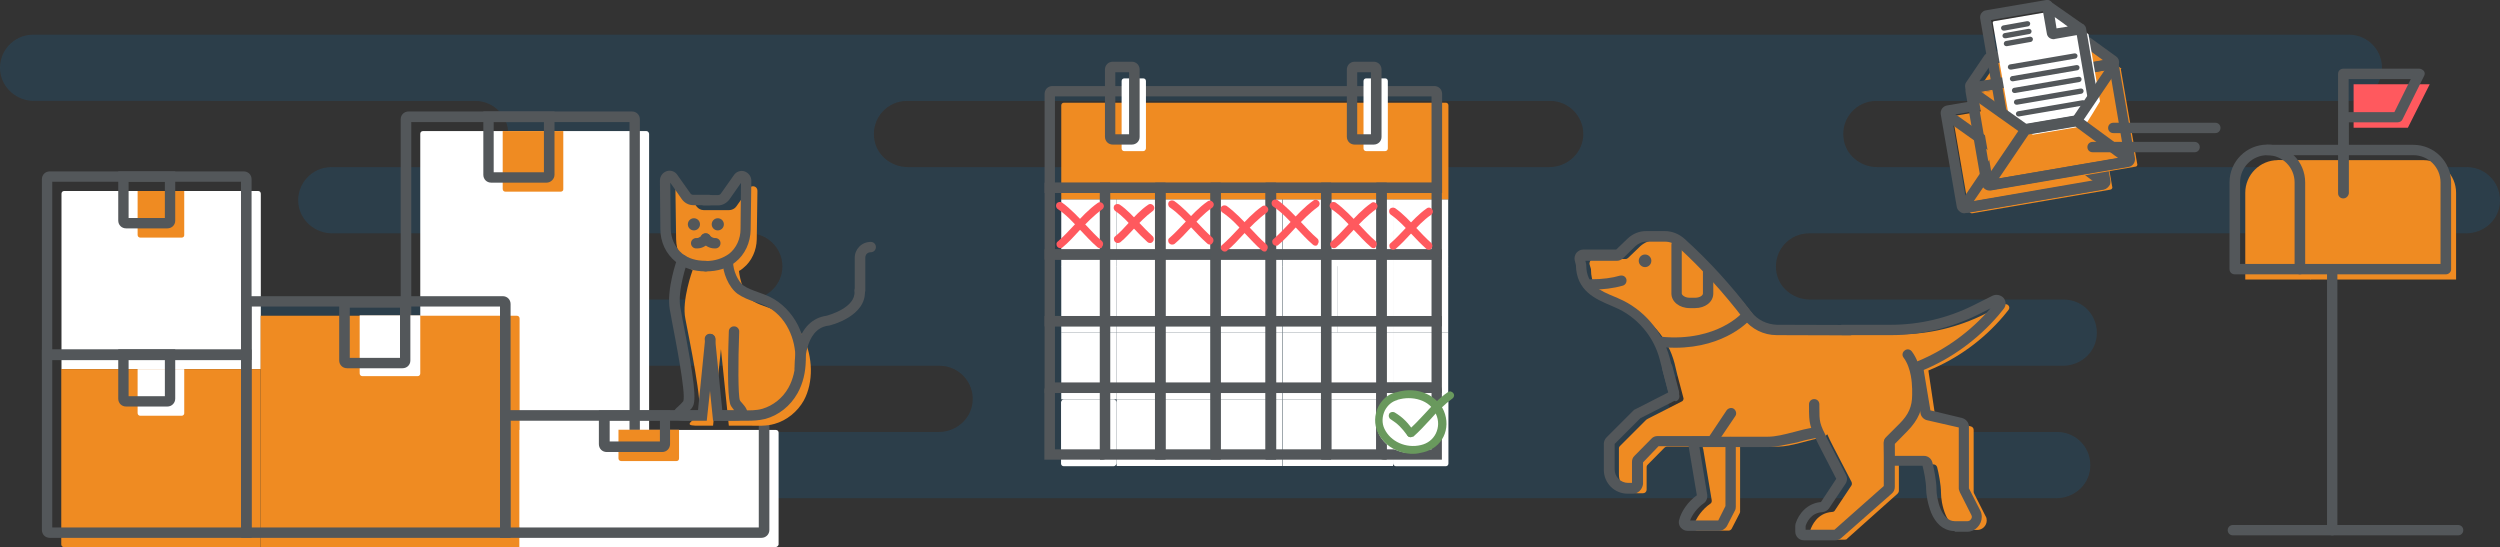 <?xml version="1.0" encoding="UTF-8"?> <!-- Generator: Adobe Illustrator 26.0.3, SVG Export Plug-In . SVG Version: 6.00 Build 0) --> <svg xmlns="http://www.w3.org/2000/svg" xmlns:xlink="http://www.w3.org/1999/xlink" version="1.1" id="Layer_1" x="0px" y="0px" viewBox="0 0 1110 242.9" style="enable-background:new 0 0 1110 242.9;" xml:space="preserve"><rect x="0" y="0" width="1110" height="242.9" fill="#333333" stroke="none"/> <style type="text/css"> .st0{opacity:0.15;fill:#0A81D1;enable-background:new ;} .st1{fill:#EF8B22;} .st2{fill:#53575A;} .st3{fill:#FFFFFF;} .st4{fill:#69995D;} .st5{fill:#FF595E;} .st6{fill:none;} </style> <path class="st0" d="M1095.3,74.2H833.5c-7.5,0-14.2-5.4-15-13c-1-8.9,5.9-16.4,14.6-16.4h209.4c7.5,0,14.2-5.4,15-13 c1-8.9-5.9-16.4-14.6-16.4H14.7C6,15.4-0.9,23,0.1,31.8c0.9,7.5,7.5,13,15,13H211c8.7,0,15.6,7.6,14.6,16.4c-0.9,7.5-7.5,13-15,13 h-63.5c-8.7,0-15.6,7.6-14.6,16.4c0.9,7.5,7.5,13,15,13h185.2c8.7,0,15.6,7.6,14.6,16.4c-0.9,7.5-7.5,13-15,13H101 c-8.7,0-15.6,7.6-14.6,16.4c0.9,7.5,7.5,13,15,13h315.8c8.7,0,15.6,7.6,14.6,16.4c-0.8,7.4-7.4,13-14.9,13H196.6 c-8.7,0-15.6,7.6-14.6,16.4c0.9,7.5,7.5,13,15,13h716c7.5,0,14.2-5.4,15-13c1-8.9-5.9-16.4-14.6-16.4H755.6 c-7.5-0.1-14.1-5.6-14.9-13c-1-8.9,5.9-16.4,14.6-16.4h160.6c7.5,0,14.2-5.4,15-13c1-8.9-5.9-16.4-14.6-16.4H803.6 c-7.5,0-14.2-5.4-15-13c-1-8.9,5.9-16.4,14.6-16.4h291.7c7.5,0,14.2-5.4,15-13C1110.9,81.8,1104,74.2,1095.3,74.2z M702.9,61.2 c-0.9,7.5-7.5,13-15,13H403.1c-7.5,0-14.2-5.4-15-13c-1-8.9,5.9-16.4,14.6-16.4h285.6C696.9,44.8,703.9,52.4,702.9,61.2z"></path> <path class="st1" d="M643.1,88.6H471.2V46.8c0-0.7,0.5-1.2,1.2-1.2h169.5c0.7,0,1.2,0.5,1.2,1.2v41.9H643.1z"></path> <path class="st2" d="M640.2,85.7H463.8V41.7c0-2,1.5-3.5,3.5-3.5h169.5c2,0,3.5,1.5,3.5,3.5V85.7z M468.4,81.1h167.2V42.8H468.4 V81.1z"></path> <path class="st3" d="M507.6,67.1h-8.4c-0.7,0-1.2-0.5-1.2-1.2V36c0-0.7,0.5-1.2,1.2-1.2h8.4c0.7,0,1.2,0.5,1.2,1.2v29.9 C508.7,66.5,508.3,67.1,507.6,67.1z M615,67.1h-8.4c-0.7,0-1.2-0.5-1.2-1.2V36c0-0.7,0.5-1.2,1.2-1.2h8.4c0.7,0,1.2,0.5,1.2,1.2 v29.9C616.2,66.5,615.7,67.1,615,67.1z"></path> <path class="st2" d="M502.5,64.2h-8.4c-2,0-3.5-1.5-3.5-3.5V30.9c0-2,1.5-3.5,3.5-3.5h8.4c2,0,3.5,1.5,3.5,3.5v29.9 C506,62.7,504.5,64.2,502.5,64.2z M495.2,59.6h6.1V32.1h-6.1V59.6z M609.9,64.2h-8.4c-2,0-3.5-1.5-3.5-3.5V30.9c0-2,1.5-3.5,3.5-3.5 h8.4c2,0,3.5,1.5,3.5,3.5v29.9C613.4,62.7,611.9,64.2,609.9,64.2z M602.6,59.6h6.1V32.1h-6.1V59.6z"></path> <path class="st3" d="M471.2,88.6h24.5v29.6h-24.5V88.6z M495.8,88.6h24.5v29.6h-24.5V88.6z M520.3,88.6h24.5v29.6h-24.5V88.6z M544.8,88.6h24.5v29.6h-24.5V88.6z M569.5,88.6H594v29.6h-24.5V88.6z M594,88.6h24.5v29.6H594V88.6z"></path> <path class="st3" d="M618.5,88.6H643v29.6h-24.5V88.6z M471.2,118.1h24.5v29.6h-24.5V118.1z M495.8,118.1h24.5v29.6h-24.5V118.1z M520.3,118.1h24.5v29.6h-24.5V118.1z M544.8,118.1h24.5v29.6h-24.5V118.1z M569.5,118.1H594v29.6h-24.5V118.1z"></path> <path class="st3" d="M594,118.1h24.5v29.6H594V118.1z"></path> <path class="st3" d="M618.5,118.1H643v29.6h-24.5V118.1z M471.2,147.7h24.5v29.6h-24.5V147.7z M495.8,147.7h24.5v29.6h-24.5V147.7z M520.3,147.7h24.5v29.6h-24.5V147.7z M544.8,147.7h24.5v29.6h-24.5V147.7z M569.5,147.7H594v29.6h-24.5V147.7z M594,147.7h24.5 v29.6H594V147.7z"></path> <path class="st3" d="M618.5,147.7H643v29.6h-24.5V147.7z M472.4,177.3h22c0.7,0,1.3,0.6,1.3,1.3v27.1c0,0.7-0.6,1.3-1.3,1.3h-22.1 c-0.7,0-1.2-0.5-1.2-1.2v-27.2C471.2,177.9,471.7,177.3,472.4,177.3z M495.8,177.3h24.5v29.6h-24.5V177.3z M520.3,177.3h24.5v29.6 h-24.5V177.3z M544.8,177.3h24.5v29.6h-24.5V177.3z M569.5,177.3H594v29.6h-24.5V177.3z M594,177.3h24.5v29.6H594V177.3z"></path> <path class="st3" d="M619.8,177.3h22c0.7,0,1.3,0.6,1.3,1.3v27.2c0,0.7-0.5,1.2-1.2,1.2h-22.1c-0.7,0-1.3-0.6-1.3-1.3v-27.1 C618.5,177.9,619.1,177.3,619.8,177.3z"></path> <path class="st2" d="M492.9,115.3h-29.1V81.1h29.1V115.3z M468.4,110.7h19.9v-25h-19.9V110.7z"></path> <path class="st2" d="M517.5,115.3h-29.1V81.1h29.1V115.3z M492.9,110.7h19.9v-25h-19.9V110.7z"></path> <path class="st2" d="M542,115.3h-29.1V81.1H542V115.3z M517.5,110.7h19.9v-25h-19.9V110.7z"></path> <path class="st2" d="M566.6,115.3h-29.1V81.1h29.1V115.3z M542,110.7h19.9v-25H542V110.7z"></path> <path class="st2" d="M591.2,115.3h-29.3V81.1h29.1v34.2H591.2z M566.6,110.7h19.9v-25h-19.9V110.7z"></path> <g> <path class="st2" d="M615.7,115.3h-29.1V81.1h29.1V115.3z M591.2,110.7h19.9v-25h-19.9V110.7z"></path> </g> <g> <path class="st2" d="M640.2,115.3h-29.1V81.1h29.1V115.3z M615.7,110.7h19.9v-25h-19.9V110.7z"></path> </g> <g> <path class="st2" d="M492.9,144.9h-29.1v-34.2h29.1V144.9z M468.4,140.3h19.9v-25h-19.9V140.3z"></path> </g> <g> <path class="st2" d="M517.5,144.9h-29.1v-34.2h29.1V144.9z M492.9,140.3h19.9v-25h-19.9V140.3z"></path> </g> <g> <path class="st2" d="M542,144.9h-29.1v-34.2H542V144.9z M517.5,140.3h19.9v-25h-19.9V140.3z"></path> </g> <g> <path class="st2" d="M566.6,144.9h-29.1v-34.2h29.1V144.9z M542,140.3h19.9v-25H542V140.3z"></path> </g> <g> <path class="st2" d="M591.2,144.9h-29.3v-34.2h29.1v34.2H591.2z M566.6,140.3h19.9v-25h-19.9V140.3z"></path> </g> <g> <path class="st2" d="M615.7,144.9h-29.1v-34.2h29.1V144.9z M591.2,140.3h19.9v-25h-19.9V140.3z"></path> </g> <g> <path class="st2" d="M640.2,144.9h-29.1v-34.2h29.1V144.9z M615.7,140.3h19.9v-25h-19.9V140.3z"></path> </g> <g> <path class="st2" d="M492.9,174.5h-29.1v-34.2h29.1V174.5z M468.4,169.9h19.9v-25h-19.9V169.9z"></path> </g> <g> <path class="st2" d="M517.5,174.5h-29.1v-34.2h29.1V174.5z M492.9,169.9h19.9v-25h-19.9V169.9z"></path> </g> <g> <path class="st2" d="M542,174.5h-29.1v-34.2H542V174.5z M517.5,169.9h19.9v-25h-19.9V169.9z"></path> </g> <g> <path class="st2" d="M566.6,174.5h-29.1v-34.2h29.1V174.5z M542,169.9h19.9v-25H542V169.9z"></path> </g> <g> <path class="st2" d="M591.2,174.5h-29.3v-34.2h29.1v34.2H591.2z M566.6,169.9h19.9v-25h-19.9V169.9z"></path> </g> <g> <path class="st2" d="M615.7,174.5h-29.1v-34.2h29.1V174.5z M591.2,169.9h19.9v-25h-19.9V169.9z"></path> </g> <g> <path class="st2" d="M640.2,174.5h-29.1v-34.2h29.1V174.5z M615.7,169.9h19.9v-25h-19.9V169.9z"></path> </g> <g> <path class="st2" d="M489.3,204.1h-25.6v-30.6c0-2,1.6-3.6,3.6-3.6h22c2,0,3.6,1.6,3.6,3.6v27.1 C492.9,202.5,491.3,204.1,489.3,204.1z M468.4,199.5h19.9v-25h-19.9V199.5z"></path> </g> <g> <path class="st2" d="M517.5,204.1h-29.1v-34.2h29.1V204.1z M492.9,199.5h19.9v-25h-19.9V199.5z"></path> </g> <g> <path class="st2" d="M542,204.1h-29.1v-34.2H542V204.1z M517.5,199.5h19.9v-25h-19.9V199.5z"></path> </g> <g> <path class="st2" d="M566.6,204.1h-29.1v-34.2h29.1V204.1z M542,199.5h19.9v-25H542V199.5z"></path> </g> <g> <path class="st2" d="M591.2,204.1h-29.3v-34.2h29.1v34.2H591.2z M566.6,199.5h19.9v-25h-19.9V199.5z"></path> </g> <g> <path class="st2" d="M615.7,204.1h-29.1v-34.2h29.1V204.1z M591.2,199.5h19.9v-25h-19.9V199.5z"></path> </g> <g> <path class="st2" d="M640.2,204.1h-25.6c-2,0-3.6-1.6-3.6-3.6v-27.1c0-2,1.6-3.6,3.6-3.6h22c2,0,3.6,1.6,3.6,3.6V204.1z M615.7,199.5h19.9v-25h-19.9V199.5z"></path> </g> <g> <path class="st3" d="M619.1,177.2c-0.1,0-0.1,0-0.1,0.1c-6.5,1.5-9.6,9.4-6.8,15.3c3.1,6.7,11.1,9.8,18.2,8.1 c7.3-1.9,10.9-9.1,8-16C635.1,177.1,626.2,174.9,619.1,177.2L619.1,177.2z"></path> </g> <g> <path class="st4" d="M627.4,201.5c-6.7,0-13-3.7-15.7-9.6c-1.6-3.5-1.5-7.6,0.2-11.2c1.6-3.2,4.3-5.6,7.5-6.4 c0.1-0.1,0.2-0.1,0.5-0.1c10.2-3.1,18.5,2,21.2,8.3c1.6,3.8,1.5,8-0.2,11.4c-1.7,3.5-4.9,5.9-8.9,6.9 C630.4,201.2,628.9,201.5,627.4,201.5L627.4,201.5z M620.6,177.5l-0.1,0.1c-2.4,0.6-4.3,2.2-5.6,4.6c-1.3,2.7-1.4,5.7-0.2,8.2 c2.7,5.7,9.6,8.8,16.2,7.2c3-0.7,5.3-2.5,6.6-5.1c1.3-2.7,1.4-5.7,0.1-8.6c-2.7-6.5-10.8-8.3-17-6.4V177.5c0.3-0.1,0.6-0.2,0.7-0.3 L620.6,177.5l-0.3,0C620.3,177.6,620.4,177.6,620.6,177.5L620.6,177.5z"></path> </g> <g> <path class="st4" d="M626.3,194.1c-0.6,0-1-0.2-1.4-0.7c-2.5-3.4-4.2-5.2-7.5-7.3c-0.8-0.5-1-1.6-0.6-2.4c0.5-0.8,1.6-1,2.4-0.6 c4,2.4,5.9,4.7,8.4,8.1c0.6,0.8,0.5,1.9-0.3,2.4C627,193.9,626.7,194.1,626.3,194.1L626.3,194.1z"></path> </g> <g> <path class="st4" d="M626.3,194.1c-0.5,0-0.9-0.2-1.3-0.6c-0.6-0.7-0.6-1.9,0.2-2.4c2.5-2.2,4.9-4.7,7.2-7.2 c3.2-3.5,6.5-7.1,10.5-9.8c0.8-0.6,1.8-0.3,2.4,0.5c0.6,0.8,0.3,1.9-0.5,2.4c-3.7,2.7-6.8,5.9-9.9,9.4c-2.3,2.5-4.7,5.1-7.4,7.5 C627.2,193.8,626.8,194.1,626.3,194.1z"></path> </g> <g> <path class="st5" d="M470.8,110.2c-0.5,0-0.9-0.2-1.3-0.6c-0.6-0.7-0.6-1.9,0.2-2.4c2.5-2.2,4.9-4.7,7.2-7.2 c3.2-3.5,6.5-7.1,10.5-9.9c0.8-0.6,1.9-0.3,2.4,0.5c0.6,0.8,0.3,1.9-0.5,2.4c-3.7,2.7-6.8,5.9-10.1,9.4c-2.3,2.5-4.7,5.2-7.5,7.5 C471.6,110,471.2,110.2,470.8,110.2L470.8,110.2z"></path> <path class="st5" d="M488.4,110.2c-0.3,0-0.8-0.1-1.2-0.5c-2.7-2.3-5.1-5-7.5-7.5c-3.2-3.5-6.2-6.8-10.1-9.4 c-0.8-0.6-0.9-1.6-0.5-2.4c0.6-0.8,1.6-0.9,2.4-0.5c4,2.9,7.3,6.5,10.5,9.9c2.3,2.4,4.6,5,7.2,7.2c0.7,0.6,0.8,1.7,0.2,2.4 C489.3,110,488.9,110.2,488.4,110.2L488.4,110.2z"></path> </g> <g> <path class="st5" d="M496.3,107.9c-0.5,0-0.9-0.2-1.3-0.6c-0.6-0.7-0.6-1.9,0.2-2.4c2.1-1.7,4-3.8,5.9-5.9c2.7-2.9,5.3-5.8,8.7-8.1 c0.8-0.6,1.9-0.3,2.4,0.5c0.6,0.8,0.3,1.9-0.5,2.4c-3,2.2-5.6,4.9-8.1,7.6c-2,2.1-3.9,4.3-6.1,6.1 C497.1,107.8,496.6,107.9,496.3,107.9L496.3,107.9z"></path> <path class="st5" d="M510.6,107.9c-0.3,0-0.8-0.1-1.2-0.5c-2.2-2-4.2-4-6.1-6.1c-2.7-2.9-5.1-5.6-8.1-7.6c-0.8-0.6-0.9-1.6-0.5-2.4 c0.6-0.8,1.6-0.9,2.4-0.5c3.4,2.3,6,5.3,8.7,8.1c1.9,2,3.8,4,5.9,5.9c0.7,0.6,0.8,1.7,0.2,2.4C511.6,107.7,511.1,107.9,510.6,107.9 L510.6,107.9z"></path> </g> <g> <path class="st5" d="M520.4,108.6c-0.5,0-0.9-0.2-1.3-0.6c-0.6-0.7-0.6-1.9,0.2-2.4c2.4-2.1,4.6-4.5,6.8-6.8 c3-3.2,6.2-6.7,10.1-9.4c0.8-0.6,1.9-0.3,2.4,0.5c0.6,0.8,0.3,1.9-0.5,2.4c-3.6,2.5-6.5,5.7-9.5,8.9c-2.2,2.4-4.5,4.9-7.1,7.1 C521.2,108.5,520.9,108.6,520.4,108.6z"></path> <path class="st5" d="M537.2,108.6c-0.3,0-0.8-0.1-1.2-0.5c-2.5-2.2-4.9-4.7-7.1-7.1c-3-3.4-6-6.5-9.5-8.9c-0.8-0.6-0.9-1.6-0.5-2.4 c0.6-0.8,1.6-0.9,2.4-0.5c3.8,2.7,6.9,6.1,10.1,9.4c2.2,2.3,4.4,4.7,6.8,6.8c0.7,0.6,0.8,1.7,0.2,2.4 C538.1,108.4,537.7,108.6,537.2,108.6z"></path> </g> <g> <path class="st5" d="M543.8,111.7c-0.5,0-0.9-0.2-1.3-0.6c-0.6-0.7-0.6-1.9,0.2-2.4c2.5-2.2,4.9-4.7,7.2-7.2 c3.2-3.5,6.5-7.1,10.5-9.9c0.8-0.6,1.9-0.3,2.4,0.5c0.6,0.8,0.3,1.9-0.5,2.4c-3.7,2.7-6.8,5.9-10.1,9.4c-2.3,2.5-4.7,5.2-7.5,7.5 C544.6,111.6,544.2,111.7,543.8,111.7L543.8,111.7z"></path> <path class="st5" d="M561.5,111.7c-0.3,0-0.8-0.1-1.2-0.5c-2.7-2.3-5.1-5-7.5-7.5c-3.2-3.5-6.2-6.8-10.1-9.4 c-0.8-0.6-0.9-1.6-0.5-2.4c0.6-0.8,1.6-0.9,2.4-0.5c4,2.9,7.3,6.5,10.5,9.9c2.3,2.4,4.6,5,7.2,7.2c0.7,0.6,0.8,1.7,0.2,2.4 C562.4,111.5,561.9,111.7,561.5,111.7L561.5,111.7z"></path> </g> <g> <path class="st5" d="M566.6,109.1c-0.5,0-0.9-0.2-1.3-0.6c-0.6-0.7-0.6-1.9,0.2-2.4c2.5-2.2,4.9-4.7,7.2-7.2 c3.2-3.5,6.5-7.1,10.5-9.9c0.8-0.6,1.9-0.3,2.4,0.5c0.6,0.8,0.3,1.9-0.5,2.4c-3.7,2.7-6.8,5.9-10.1,9.4c-2.3,2.5-4.7,5.2-7.5,7.5 C567.4,109,566.9,109.1,566.6,109.1L566.6,109.1z"></path> <path class="st5" d="M584.1,109.1c-0.3,0-0.8-0.1-1.2-0.5c-2.7-2.3-5.1-5-7.5-7.5c-3.2-3.5-6.2-6.8-10.1-9.4 c-0.8-0.6-0.9-1.6-0.5-2.4c0.6-0.8,1.6-0.9,2.4-0.5c4,2.9,7.3,6.5,10.5,9.9c2.3,2.4,4.6,5,7.2,7.2c0.7,0.6,0.8,1.7,0.2,2.4 C585.1,108.8,584.6,109.1,584.1,109.1L584.1,109.1z"></path> </g> <g> <path class="st5" d="M592.3,110.2c-0.5,0-0.9-0.2-1.3-0.6c-0.6-0.7-0.6-1.9,0.2-2.4c2.5-2.2,4.9-4.7,7.2-7.2 c3.2-3.5,6.5-7.1,10.5-9.9c0.8-0.6,1.8-0.3,2.4,0.5c0.6,0.8,0.3,1.9-0.5,2.4c-3.7,2.7-6.8,5.9-10.1,9.4c-2.3,2.5-4.7,5.2-7.5,7.5 C593,110,592.7,110.2,592.3,110.2L592.3,110.2z"></path> <path class="st5" d="M609.9,110.2c-0.3,0-0.8-0.1-1.2-0.5c-2.7-2.3-5.1-5-7.5-7.5c-3.2-3.5-6.2-6.8-10.1-9.4 c-0.8-0.6-0.9-1.6-0.5-2.4c0.6-0.8,1.6-0.9,2.4-0.5c4,2.9,7.3,6.5,10.5,9.9c2.3,2.4,4.6,5,7.2,7.2c0.7,0.6,0.8,1.7,0.2,2.4 C610.8,110,610.4,110.2,609.9,110.2L609.9,110.2z"></path> </g> <g> <path class="st5" d="M618.6,110.9c-0.5,0-0.9-0.2-1.3-0.6c-0.6-0.7-0.6-1.9,0.2-2.4c2.3-2,4.4-4.3,6.5-6.5c2.9-3.1,5.9-6.4,9.5-8.9 c0.8-0.6,1.9-0.3,2.4,0.5c0.6,0.8,0.3,1.9-0.5,2.4c-3.4,2.3-6.1,5.3-9,8.4c-2.1,2.3-4.3,4.6-6.7,6.7 C619.4,110.7,618.9,110.9,618.6,110.9L618.6,110.9z"></path> <path class="st5" d="M634.4,110.9c-0.3,0-0.8-0.1-1.2-0.5c-2.4-2.1-4.6-4.5-6.7-6.7c-2.9-3.1-5.7-6.1-9-8.4 c-0.8-0.6-0.9-1.6-0.5-2.4c0.6-0.8,1.6-0.9,2.4-0.5c3.6,2.5,6.6,5.8,9.5,8.9c2.1,2.2,4.2,4.5,6.5,6.5c0.7,0.6,0.8,1.7,0.2,2.4 C635.4,110.7,634.9,110.9,634.4,110.9L634.4,110.9z"></path> </g> <g> <path class="st1" d="M705.8,117.5l0.6,2v0.3c0.1,11,8.7,13.6,15.8,16.8c10.5,4.5,18.4,13.6,21.3,24.7l1,4.2l0.2,0.8l2.8,10.6 c0,0.6-0.3,1.2-0.9,1.4l-15.1,7.7c-0.1,0.1-0.2,0.2-0.5,0.3l-11.9,11.9c-0.2,0.2-0.3,0.6-0.3,0.8v11.7c0,4.6,3.7,8.3,8.3,8.3h2.4 c0.9,0,1.6-0.7,1.6-1.6v-9.9c0-0.5,0.1-0.8,0.5-1.2l7.4-7.5c0.3-0.3,0.7-0.5,1.2-0.5H756l0.1,0.9h0.1l3.8,22.9 c0.1,0.6-0.1,1.3-0.7,1.6c-3.2,2.2-6.4,6.2-7.3,9.9c-0.2,1,0.6,2,1.6,2h13.8c0.6,0,1.2-0.3,1.5-0.9l3.5-6.8 c0.1-0.2,0.2-0.5,0.2-0.7v-28.9h16.7c6.2,0,13.5-3,20.7-4.2l1.3-1.3c0.6,1.4,1.4,3.1,2.7,5.6l8.1,15.6c0.2,0.6,0.2,1.2-0.1,1.6 l-7.3,11c-0.2,0.5-0.8,0.7-1.3,0.7c-6.8,0.5-9,6.5-9.5,7.7c0,0.1-0.1,0.3-0.1,0.5v2.5c0,0.9,0.7,1.6,1.6,1.6h13.8 c0.3,0,0.8-0.1,1-0.5l22.3-19.9c0.3-0.3,0.6-0.8,0.6-1.3v-13.1c0.1,0.8,0.8,1.4,1.6,1.4h13.8c0.7,0,1.4,0.5,1.6,1.3 c0.6,2.3,1.7,7.6,1.7,11.4c0,4.2,2.1,16.4,10.4,16.4h5.7c2.3,0,4.2-1.9,4.2-4.2c0-0.7-0.1-1.3-0.5-1.9l-5.1-10.1 c-0.1-0.2-0.2-0.5-0.2-0.7v-27.5c0-0.8-0.5-1.4-1.3-1.6l-14.5-3.4c-0.7-0.1-1.2-0.7-1.3-1.3l-3-20.1c12.8-5.2,24.3-13.5,33.3-24.1 l2.2-2.7c1.2-1.4-0.3-3.2-2-2.5l-8.6,4.3c-11.7,5.8-24.5,8.9-37.5,8.9h-18.2l-32.4-0.1c-5.1,0-9.9-2.4-13.1-6.5 c-8.8-11.7-18.6-22.4-29.5-32.3c-2-1.9-4.5-2.9-7.2-2.9h-8.3c-2.4,0.1-4.7,1-6.6,2.7l-5.4,5.2c-0.3,0.3-0.7,0.5-1.2,0.5h-14.8 C706.2,115.4,705.5,116.5,705.8,117.5L705.8,117.5z"></path> <path class="st2" d="M867.9,235.8c-3.1,0-7.5-1.4-10.4-8c-1.7-4.2-2.3-8.7-2.3-10.6c0-3.4-1-8.1-1.6-10.4h-13.2 c-2.2,0-3.9-1.7-3.9-3.8l-0.1-6.5c0-1.3,0.9-2.3,2.3-2.3c1.3,0,2.3,0.9,2.3,2.3l0.1,5.9h13.1c1.9,0,3.4,1.3,3.8,3 c0.7,2.8,1.8,8,1.8,11.9c0,3.8,2,14.1,8.1,14.1h5.7c0.5,0,0.9-0.2,1.3-0.6c0.3-0.3,0.6-0.8,0.6-1.3c0-0.2-0.1-0.6-0.2-0.8 l-5.1-10.1c-0.2-0.6-0.5-1.2-0.5-1.7v-27.1l-14-3.2c-1.5-0.3-2.8-1.6-3-3.2l-3.1-18.4c-0.2-1.3,0.7-2.4,1.8-2.7 c1.3-0.2,2.4,0.7,2.7,1.9l3,18l14.1,3.4c1.7,0.5,3,2,3,3.8v27.4l5,9.8c0.5,0.9,0.7,1.9,0.7,2.9c0,1.7-0.7,3.4-1.9,4.6 c-1.2,1.3-2.8,2-4.5,2h-5.6L867.9,235.8z M763.1,235.7h-13.8c-1.3,0-2.3-0.6-3.1-1.5c-0.7-0.9-1-2.1-0.7-3.2 c0.9-3.9,4-8.3,7.9-11.1l-3.9-23.2c-0.2-1.3,0.7-2.4,1.9-2.7c1.3-0.2,2.4,0.7,2.7,1.9l3.9,23.7c0.2,1.5-0.3,3-1.6,3.9 c-2.7,1.9-5.1,5-6,7.6h12.5l3.2-6.4v-28.4c0-1.3,1-2.3,2.3-2.3c1.3,0,2.3,1,2.3,2.3v28.7c0,0.6-0.1,1.3-0.5,1.9l-3.5,6.8 C765.9,234.9,764.6,235.7,763.1,235.7L763.1,235.7z"></path> <circle class="st2" cx="730.4" cy="115.8" r="2.8"></circle> <path class="st2" d="M851.2,173.5c-1.3,0-2.3-1-2.3-2.3c0-0.1-0.1-7.6-3.7-12.4c-0.8-1-0.6-2.4,0.5-3.2c1-0.8,2.4-0.6,3.2,0.5 c4.5,6,4.6,14.8,4.6,15.1C853.6,172.4,852.5,173.5,851.2,173.5z M784.9,198.5h-33.2c-1.3,0-2.3-1-2.3-2.3s1-2.3,2.3-2.3h33.2 c3.5,0,7.4-1,11.6-2.1c2.9-0.8,5.8-1.5,8.8-2c1.3-0.2,2.4,0.7,2.7,2c0.2,1.3-0.7,2.4-2,2.7c-2.8,0.5-5.7,1.2-8.4,2 C793.2,197.3,788.9,198.5,784.9,198.5L784.9,198.5z"></path> <path class="st2" d="M725.1,219.2h-2.4c-5.9,0-10.6-4.7-10.6-10.6V197c0-1,0.5-2.1,1.2-2.8l11.8-11.8c0.3-0.3,0.6-0.6,1-0.7 l14.7-7.5l-2.8-10.4c-0.3-1.3,0.3-2.5,1.6-2.9c1.3-0.3,2.5,0.3,2.9,1.6l2.9,11c0.5,1.7-0.3,3.7-2,4.5l-15.1,7.7l-11.4,11.4v11.3 c0,3.4,2.7,6,6,6h1.7v-9.3c0-1,0.3-2,1.2-2.8l7.4-7.5c0.7-0.8,1.7-1.2,2.8-1.2h23l7.6-11.4c0.7-1,2.2-1.4,3.2-0.7 c1,0.7,1.4,2.2,0.7,3.2l-7.9,11.7c-0.7,1-2,1.7-3.2,1.7h-23l-6.9,7.2v9.7C729.1,217.4,727.3,219.2,725.1,219.2L725.1,219.2z"></path> <path class="st2" d="M743.4,177.9c-1,0-2-0.7-2.2-1.7l-4.3-16.7c-2.7-10.3-10.2-19-20-23.1c-0.6-0.2-1-0.5-1.6-0.7 c-6.8-2.9-15.4-6.5-15.6-18l-0.5-2c-0.3-1.2,0-2.4,0.7-3.4c0.8-0.9,1.8-1.5,3.1-1.5h14.6l5.2-5c2.3-2.1,5.1-3.2,8.1-3.2h8.3 c3.2,0,6.4,1.3,8.8,3.5c10.9,9.8,20.8,20.8,29.7,32.5c2.7,3.5,6.8,5.4,11.2,5.6l32.4,0.1c1.3,0,2.3,1,2.3,2.3s-1,2.3-2.3,2.3 l-32.4-0.1c-5.9,0-11.2-2.7-14.8-7.3c-8.7-11.4-18.5-22.2-29.1-31.9c-1.5-1.5-3.6-2.3-5.7-2.3H731c-1.9,0-3.6,0.8-5,2.1l-5.3,5.2 c-0.7,0.7-1.7,1.2-2.8,1.2h-14l0.3,1.2c0.1,0.3,0.1,0.6,0.1,0.9c0.1,8.7,6.2,11.2,12.7,13.9c0.6,0.2,1.2,0.5,1.6,0.7 c11.1,4.7,19.5,14.6,22.7,26.2l4.3,16.7c0.3,1.3-0.5,2.5-1.6,2.8C743.8,177.9,743.6,177.9,743.4,177.9L743.4,177.9z"></path> <path class="st2" d="M814.8,239.9h-13.8c-2.2,0-3.9-1.7-3.9-3.9v-2.5c0-0.5,0.1-0.8,0.2-1.2c1.4-4.2,5-8.8,11.2-9.4l6.8-10.3 l-7.9-15.3c-4-8.2-4.2-9.1-4.2-16.8v-1c0-1.3,1-2.3,2.3-2.3c1.3,0,2.3,1,2.3,2.3v1c0,7.1,0,7.3,3.7,14.7l8.1,15.6 c0.7,1.3,0.6,2.8-0.2,4l-7.3,10.9c-0.7,1-1.9,1.6-3,1.7c-5.1,0.3-6.9,4.6-7.4,6.1v1.7h12.8l21.9-19.4v-19.1c0-1,0.3-2.1,1.2-2.8 l5.8-5.8c4-4,5.6-7.6,5.6-12.8v-11.3c0-1.6,0.9-3,2.4-3.6c12.4-5.1,23.5-13.2,32.3-23.4l0.1-0.1l-5.6,2.8 c-11.9,5.9-25.2,9.1-38.5,9.1h-21.7c-1.3,0-2.3-1-2.3-2.3s1-2.3,2.3-2.3h21.7c12.6,0,25.2-3,36.4-8.6l8.6-4.3 c1.7-0.8,3.7-0.3,4.9,1c1.2,1.5,1.2,3.5-0.1,5l-2.2,2.7c-9.1,10.6-20.7,19.1-33.5,24.4v10.9c0,6.4-2.1,11.2-6.9,16.1l-5.6,5.7v19.1 c0,1.2-0.5,2.2-1.3,2.9l-22.5,19.8C816.8,239.5,815.9,239.9,814.8,239.9z M752.6,136.8h-2.4c-4.5,0-8.1-2.8-8.1-6.5v-21.6 c0-1.3,1-2.3,2.3-2.3c1.3,0,2.3,1,2.3,2.3v21.6c0,0.7,1.4,1.9,3.5,1.9h2.4c2.1,0,3.5-1,3.5-1.9v-10.2c0-1.3,1-2.3,2.3-2.3 c1.3,0,2.3,1,2.3,2.3v10.2C760.7,134.1,757.1,136.8,752.6,136.8z M706.5,128.6c-1.3,0-2.3-1-2.3-2.3c0-1.3,1-2.3,2.3-2.3 c5,0,9.3-0.6,12.7-1.6c1.3-0.3,2.5,0.3,2.9,1.5c0.3,1.3-0.3,2.5-1.5,2.9C716.5,128,711.8,128.6,706.5,128.6L706.5,128.6z"></path> <g> <path class="st2" d="M743.7,154.4c-2.1,0-4.4-0.1-6.7-0.3c-1.3-0.1-2.2-1.3-2.1-2.5c0.1-1.3,1.3-2.2,2.5-2.1 c12.8,1.3,22.1-1.7,27.6-4.5c6-3,8.9-6.5,9-6.5c0.8-0.9,2.3-1,3.2-0.2c0.9,0.8,1,2.3,0.2,3.2C777.1,142,766.3,154.4,743.7,154.4 L743.7,154.4z"></path> </g> </g> <g> <path class="st2" d="M381.8,131.4c-1.3,0-2.3-1-2.3-2.3v-14.6c0-3.9,3.1-7.1,7.1-7.1c1.3,0,2.3,1,2.3,2.3c0,1.3-1,2.3-2.3,2.3 c-1.4,0-2.4,1-2.4,2.4v14.6C384.1,130.4,383.1,131.4,381.8,131.4z"></path> <path class="st3" d="M287,58.2h-99.2c-0.7,0-1.2,0.5-1.2,1.2v182.3c0,0.7,0.5,1.2,1.2,1.2H287c0.7,0,1.2-0.5,1.2-1.2V59.4 C288.1,58.7,287.6,58.2,287,58.2z"></path> <path class="st2" d="M280.6,238.8h-99.2c-2,0-3.5-1.5-3.5-3.5V53c0-2,1.5-3.5,3.5-3.5h99.2c2,0,3.5,1.5,3.5,3.5v182.3 C284.1,237.3,282.6,238.8,280.6,238.8z M182.6,234.2h96.9v-180h-96.9V234.2z"></path> <path class="st1" d="M249,85.1h-24.6c-0.7,0-1.2-0.5-1.2-1.2V58.2h26.9V84C250.2,84.6,249.6,85.1,249,85.1z"></path> <path class="st2" d="M242.7,81.1h-24.6c-2,0-3.5-1.5-3.5-3.5V49.5h31.6v28.1C246.2,79.5,244.5,81.1,242.7,81.1z M219.2,76.5h22.3 V54.2h-22.3V76.5z"></path> <path class="st3" d="M115.7,163.9H27.3V86c0-0.7,0.5-1.2,1.2-1.2h86.1c0.7,0,1.2,0.5,1.2,1.2V163.9z"></path> <path class="st1" d="M80.7,105.5H62.3c-0.7,0-1.2-0.5-1.2-1.2V84.8h20.7v19.5C81.9,105,81.3,105.5,80.7,105.5z M115.7,242.9H28.4 c-0.7,0-1.2-0.5-1.2-1.2v-77.8h88.5V242.9z"></path> <path class="st2" d="M111.7,159.8H18.6V79.6c0-2,1.5-3.5,3.5-3.5h86.1c2,0,3.5,1.5,3.5,3.5V159.8z M23.2,155.2h83.8V80.7H23.2 C23.2,80.7,23.2,155.2,23.2,155.2z"></path> <path class="st2" d="M111.7,238.8H22.1c-2,0-3.5-1.5-3.5-3.5v-80.1h93.1V238.8z M23.2,234.2h83.8v-74.3H23.2 C23.2,159.8,23.2,234.2,23.2,234.2z"></path> <path class="st3" d="M80.7,184.6H62.3c-0.7,0-1.2-0.5-1.2-1.2v-19.5h20.7v19.5C81.9,184,81.3,184.6,80.7,184.6z"></path> <path class="st2" d="M74.3,101.4H56c-2,0-3.5-1.5-3.5-3.5V76.1h25.3V98C77.8,99.9,76.3,101.4,74.3,101.4z M57.1,96.8h16.1V80.7 H57.1V96.8z M74.3,180.5H56c-2,0-3.5-1.5-3.5-3.5v-21.9h25.3v21.9C77.8,178.9,76.3,180.5,74.3,180.5z M57.1,175.9h16.1v-16.1H57.1 V175.9z"></path> <path class="st1" d="M230.7,242.9H115.7V140.2h113.8c0.7,0,1.2,0.5,1.2,1.2V242.9z"></path> <path class="st2" d="M226.6,238.8H107.1V131.5h116.1c2,0,3.5,1.5,3.5,3.5V238.8z M111.7,234.2H222v-98.1H111.7V234.2z"></path> <path class="st3" d="M185.5,167h-24.6c-0.7,0-1.2-0.5-1.2-1.2v-25.8h26.9v25.8C186.6,166.5,186.1,167,185.5,167z"></path> <path class="st2" d="M178.7,163.5h-24.6c-2,0-3.5-1.5-3.5-3.5V132h31.6v28.1C182.2,162,180.7,163.5,178.7,163.5z M155.3,158.9h22.3 v-22.3h-22.3V158.9z"></path> <path class="st3" d="M344.4,242.9H230.7v-52h113.8c0.7,0,1.2,0.5,1.2,1.2v49.7C345.6,242.3,345,242.9,344.4,242.9z"></path> <path class="st2" d="M338.1,238.8H222v-56.7h116.1c2,0,3.5,1.5,3.5,3.5v49.7C341.6,237.3,340,238.8,338.1,238.8z M226.6,234.2 h110.3v-47.4H226.6V234.2z"></path> <path class="st1" d="M300.4,204.7h-24.6c-0.7,0-1.2-0.5-1.2-1.2v-12.7h26.9v12.7C301.5,204.2,301.1,204.7,300.4,204.7z"></path> <path class="st2" d="M294,200.7h-24.6c-2,0-3.5-1.5-3.5-3.5v-15h31.6v15C297.5,199.1,296,200.7,294,200.7z M270.7,196H293v-9.3 h-22.3V196z"></path> <g> <path class="st6" d="M300.3,115.4h20v6h-20V115.4z"></path> </g> <g> <path class="st1" d="M356.7,149.9c-2.4-5-6.4-9.1-11.3-11.6c-4-2-8.6-2.7-12.1-5.3c-2.8-2.1-4.7-8.3-5.2-12.7 c0.7-0.3,1.3-0.8,1.9-1.3c3.8-3,5.9-7.9,6-12.7l0.3-21.6c0-2-2.4-2.7-3.6-1.2l-5.8,8.2c-0.7,1-2,1.6-3.2,1.6h-11.2 c-1.3,0-2.4-0.6-3.2-1.6l-5.8-8.2c-1.2-1.6-3.6-0.8-3.6,1.2l0.3,21.6c0.1,4.9,2.2,9.7,6,12.7c0.3,0.3,0.8,0.6,1.3,0.9v0.1 c0,0-4.9,13.3-3.2,21.5c1.5,8.2,8.1,39.1,5.8,42.3c-2.3,3.2-6.7,5-1.4,5.2h7.9l3.5-34l3.5,34h9.1c3.8,0,7.5,0.3,11.2-0.8 c5.4-1.5,10.2-5.4,13-10.4C361.3,169.7,360.9,158.3,356.7,149.9L356.7,149.9z"></path> </g> <g> <path class="st2" d="M331.8,186.8H321c-1.3,0-2.3-1-2.3-2.3c0-1.3,1-2.3,2.3-2.3h8.9c3,0,5.8,0.1,8.6-0.7c4.7-1.4,9-4.7,11.6-9.4 c4-7.2,4.2-17.6,0.1-25.8c-2.3-4.7-5.9-8.4-10.3-10.5c-1.4-0.7-2.9-1.2-4.5-1.7c-2.8-0.9-5.6-2-8-3.7c-4-3-6.5-9.5-6.5-14 c0-1.3,1-2.3,2.3-2.3s2.3,1,2.3,2.3c0,3.7,2.1,8.4,4.5,10.3c2,1.4,4.3,2.2,6.8,3.1c1.6,0.6,3.4,1.2,5,2c5.2,2.5,9.7,7.1,12.5,12.6 c4.7,9.6,4.6,21.7-0.2,30.2c-3.2,5.7-8.4,9.8-14.3,11.4C336.9,186.7,334.4,186.8,331.8,186.8L331.8,186.8z"></path> </g> <g> <path class="st2" d="M313.8,186.8h-9.9c-1.5,0-3.9-0.1-4.7-2.1c-0.7-1.9,0.7-3.2,2.1-4.4c0.7-0.7,1.5-1.4,2.1-2.2 c1.2-3.6-3.6-27.8-5.1-35.7c-0.3-2-0.7-3.7-0.9-4.9c-1.6-8.8,3.1-22.2,3.4-22.8c0.5-1.2,1.7-1.9,3-1.4c1.2,0.5,1.9,1.7,1.4,3 c0,0.1-4.6,12.8-3.1,20.4c0.2,1.2,0.6,2.9,0.9,4.9c5.3,26.9,6.4,36.5,4.4,39.2c-0.3,0.6-0.8,1-1.3,1.5h3.8l3.2-31.9 c0.1-1.3,1.3-2.2,2.5-2.1c1.3,0.1,2.2,1.3,2.1,2.5L313.8,186.8L313.8,186.8z"></path> </g> <g> <path class="st2" d="M318.7,186.8h-2.1l-3.7-36.1c-0.1-1.3,0.8-2.4,2.1-2.5c1.3-0.1,2.4,0.8,2.5,2.1l3.2,31.9h5.3 c-0.5-0.6-0.9-1.2-1.4-1.9c-1.4-2.1-1.7-13.2-1-33.2c0-1.3,1.2-2.3,2.4-2.2c1.3,0,2.3,1.2,2.2,2.4c-0.5,13.2-0.5,28.1,0.3,30.4 c0.3,0.6,0.8,1,1.2,1.5c1.4,1.6,2.7,3.4,1.9,5.3c-0.9,2.1-3.7,2.2-5,2.2L318.7,186.8L318.7,186.8z"></path> </g> <g> <path class="st2" d="M313.3,120.5c-5.2,0-9.7-1.4-13.3-4.3c-4.3-3.5-6.8-8.7-6.8-14.5L293,80.2c0-1.9,1.2-3.6,3-4.2 c1.7-0.6,3.7,0.1,4.7,1.6l5.8,8.2c0.3,0.5,0.8,0.7,1.3,0.7h7.1c1.3,0,2.3,1,2.3,2.3c0,1.3-1,2.3-2.3,2.3h-7.1c-2,0-3.9-1-5.1-2.7 l-5.1-7.3l0.2,20.5c0.1,4.4,2,8.4,5.1,11c2.8,2.2,6.2,3.2,10.4,3.2c1.3,0,2.3,1,2.3,2.3C315.7,119.5,314.7,120.5,313.3,120.5 L313.3,120.5z"></path> <path class="st2" d="M313.3,120.5c-1.3,0-2.3-1-2.3-2.3c0-1.3,1-2.3,2.3-2.3c4.2,0,7.6-1.2,10.4-3.2c3.2-2.5,5.1-6.6,5.1-11 l0.2-20.5l-5.1,7.3c-1.2,1.6-3,2.7-5.1,2.7h-6.2c-1.3,0-2.3-1-2.3-2.3c0-1.3,1-2.3,2.3-2.3h6.2c0.5,0,1-0.2,1.3-0.7l5.8-8.2 c1-1.5,3-2.2,4.7-1.6c1.7,0.6,3,2.2,3,4.2l-0.3,21.6c-0.1,5.8-2.5,11.1-6.8,14.5C323.1,119.1,318.7,120.5,313.3,120.5L313.3,120.5 z"></path> </g> <g> <path class="st2" d="M355.1,165.7c-1.3,0-2.3-0.9-2.3-2.2c0-0.2-0.2-5.2,1.3-10.5c2.1-7.5,6.6-11.9,12.8-12.8 c1.2-0.3,13.1-3.6,12.5-10.9c-0.1-1.3,0.8-2.4,2.1-2.5c1.3-0.1,2.4,0.8,2.5,2.1c0.9,11.6-15.4,15.6-16.1,15.7h-0.2 c-10.9,1.5-10.3,18.5-10.3,18.6C357.5,164.6,356.5,165.6,355.1,165.7C355.2,165.7,355.2,165.7,355.1,165.7L355.1,165.7z"></path> </g> <g> <circle class="st2" cx="308.1" cy="99.6" r="2.7"></circle> <circle class="st2" cx="318.7" cy="99.6" r="2.7"></circle> </g> <g> <path class="st2" d="M317.2,110.3c-2.3,0-4.2-1.4-4.7-2c-0.9-0.8-1.4-1.6-1.4-2.4c0-1.3,1-2.3,2.3-2.3c0.9,0,1.7,0.6,2.1,1.3 c0.3,0.3,1.2,0.8,1.9,0.8c1.3-0.1,2.4,0.8,2.5,2.1c0.1,1.3-0.8,2.4-2.1,2.5H317.2z"></path> </g> <g> <path class="st2" d="M309.6,110.3h-0.7c-1.3-0.1-2.2-1.3-2.1-2.5c0.1-1.3,1.3-2.2,2.5-2.1c0.7,0.1,1.5-0.5,1.9-0.8 c0.3-0.8,1.2-1.3,2.1-1.3c1.3,0,2.3,1,2.3,2.3c0,0.8-0.5,1.6-1.4,2.4C313.8,108.8,312,110.3,309.6,110.3z"></path> </g> <g> <path class="st1" d="M1025.7,124.1h64.8V85.6c0-8-6.5-14.5-14.5-14.5h-64.8"></path> <path class="st2" d="M1035.5,237.7c-1.3,0-2.3-1-2.3-2.3V119.5c0-1.3,1-2.3,2.3-2.3c1.3,0,2.3,1,2.3,2.3v115.9 C1037.9,236.6,1036.9,237.7,1035.5,237.7z"></path> <path class="st1" d="M996.9,124.1V85.6c0-8,6.5-14.5,14.5-14.5c8,0,14.5,6.5,14.5,14.5v38.5H996.9z"></path> <path class="st2" d="M1086,121.8h-64.8c-1.3,0-2.3-1-2.3-2.3c0-1.3,1-2.3,2.3-2.3h62.4V81c0-6.7-5.4-12.1-12.1-12.1h-64.8 c-1.3,0-2.3-1-2.3-2.3c0-1.3,1-2.3,2.3-2.3h64.8c9.3,0,16.8,7.5,16.8,16.8v38.5C1088.3,120.8,1087.2,121.8,1086,121.8z"></path> <path class="st2" d="M1021.1,121.8h-28.9c-1.3,0-2.3-1-2.3-2.3V81c0-9.3,7.5-16.8,16.8-16.8c9.3,0,16.8,7.5,16.8,16.8v38.5 C1023.4,120.8,1022.5,121.8,1021.1,121.8z M994.5,117.2h24.3V81c0-6.7-5.4-12.1-12.1-12.1c-6.7,0-12.1,5.4-12.1,12.1V117.2z"></path> <path class="st5" d="M1045,56.7h24.1l9.7-19.3H1045v53.1"></path> <path class="st2" d="M1040.4,88.1c-1.3,0-2.3-1-2.3-2.3V32.8c0-1.3,1-2.3,2.3-2.3h33.8c0.8,0,1.5,0.5,2,1c0.5,0.7,0.5,1.5,0.1,2.2 l-9.6,19.3c-0.3,0.8-1.2,1.3-2.1,1.3h-21.7v31.5C1042.7,87.1,1041.7,88.1,1040.4,88.1L1040.4,88.1z M1042.7,49.8h20.4l7.3-14.7 h-27.6V49.8L1042.7,49.8z"></path> <g> <path class="st2" d="M1091.4,237.7h-100c-1.3,0-2.3-1-2.3-2.3s1-2.3,2.3-2.3h100c1.3,0,2.3,1,2.3,2.3S1092.7,237.7,1091.4,237.7z "></path> </g> </g> </g> <g> <path class="st1" d="M937,84.2l-61.3,10.5c-0.6,0.1-1.3-0.3-1.4-0.9l-7.1-41c-0.1-0.6,0.3-1.3,0.9-1.4l62.4-10.8l7.3,42.2 C938.1,83.5,937.6,84.1,937,84.2z"></path> <path class="st2" d="M872.2,94.7c-0.7,0-1.4-0.2-2-0.7c-0.8-0.6-1.3-1.4-1.4-2.2l-7.1-41c-0.3-1.9,0.9-3.7,2.9-4l61.3-10.5 c1.9-0.3,3.7,0.9,4,2.8l7.1,41c0.1,0.9,0,1.9-0.6,2.5c-0.6,0.8-1.4,1.3-2.2,1.4L873,94.5C872.5,94.7,872.4,94.7,872.2,94.7 L872.2,94.7z M866.5,51.1l6.6,38.7l59.1-10.2L925.6,41L866.5,51.1z"></path> <path class="st2" d="M888.2,70c-1.2,0-2.1-0.8-2.3-2c-0.2-1.3,0.6-2.4,1.9-2.7l22.9-3.9c1.3-0.2,2.4,0.6,2.7,1.9 c0.2,1.3-0.6,2.4-1.9,2.7l-22.9,3.9C888.5,70,888.4,70,888.2,70z"></path> <path class="st2" d="M873,94.6c-1,0-2-0.5-2.5-1.4c-0.7-1-0.7-2.3,0-3.4l16.4-24.3l24.6-4.2l23.6,17.5c0.9,0.7,1.4,2,1.2,3.1 s-1.3,2.1-2.4,2.3l-60.2,10.3H873L873,94.6z M889.6,69.9l-13.3,19.5l53-9l-19-14.1L889.6,69.9L889.6,69.9z"></path> <path class="st2" d="M909,62.5l16.8-24.8l3.8,2.6l-16.8,24.8L909,62.5z"></path> <path class="st2" d="M862.5,52.4l2.7-3.8l24.4,17.3l-2.7,3.8L862.5,52.4z"></path> <g> <path class="st1" d="M948.1,74l-61.3,10.5c-0.6,0.1-1.3-0.3-1.4-0.9l-7.1-41c-0.1-0.6,0.3-1.3,0.9-1.4l62.4-10.8l7.3,42.2 C949.2,73.3,948.8,74,948.1,74z"></path> <path class="st1" d="M929.3,20.7L886.7,28c-0.2,0-0.3,0.1-0.5,0.3l-8,11.8c-0.3,0.6,0.1,1.3,0.8,1.2L942,30.6l-11.9-9.7 C929.7,20.7,929.5,20.7,929.3,20.7z"></path> <path class="st2" d="M883.3,84.6c-1.6,0-3.1-1.2-3.5-2.9l-7.1-41c-0.1-0.9,0-1.9,0.6-2.5c0.6-0.8,1.4-1.3,2.2-1.4l61.3-10.5 c1.9-0.3,3.7,0.9,4,2.8l7.1,41c0.3,1.9-0.9,3.7-2.8,4l-61.3,10.5H883.3z M877.6,41.1l6.6,38.7l59.1-10.2l-6.6-38.7 C936.7,30.9,877.6,41.1,877.6,41.1z"></path> <path class="st2" d="M875.5,41.3c-1,0-2-0.6-2.5-1.4c-0.7-1-0.7-2.4,0-3.4l8-11.8c0.5-0.7,1.2-1.2,2.1-1.3l42.6-7.3 c0.8-0.1,1.6,0.1,2.3,0.6l11.6,8.4c1,0.7,1.5,2,1.2,3.2c-0.2,1.2-1.3,2.1-2.4,2.3l-62.1,10.6C875.9,41.3,875.8,41.3,875.5,41.3z M884.5,27.9l-5.7,8.2l54.9-9.4l-8.1-5.9L884.5,27.9z"></path> <path class="st3" d="M927.3,15.3l5.1,29.7c0,0-6.5,10.9-6.9,10.9l-22.9,3.9c-0.3,0.1-10.6-7.7-10.6-7.7l-7.2-41.9 c-0.1-0.3,0.2-0.8,0.6-0.8l26.9-4.6"></path> <path class="st3" d="M927.3,15.3l-12,2.1c-0.3,0.1-0.8-0.2-0.8-0.6l-2.1-12L927.3,15.3z"></path> <path class="st2" d="M888.7,52.1c-1.2,0-2.1-0.8-2.3-2l-7.2-41.9c-0.1-0.8,0-1.6,0.5-2.3c0.5-0.7,1.2-1.2,2-1.3L908.6,0 c1.3-0.2,2.4,0.6,2.7,1.9s-0.6,2.4-1.9,2.7L884,8.9l6.9,40.4c0.2,1.3-0.6,2.4-1.9,2.7C888.9,52.1,888.8,52.1,888.7,52.1 L888.7,52.1z M899.3,59.8c-1.2,0-2.1-0.8-2.3-2c-0.2-1.3,0.6-2.4,1.8-2.7l22.9-3.9c1.3-0.2,2.4,0.6,2.7,1.9 c0.2,1.3-0.6,2.4-1.8,2.7l-22.9,3.9C899.6,59.8,899.5,59.8,899.3,59.8z M929.1,45c-1.2,0-2.1-0.8-2.3-2l-5.1-29.7 c-0.2-1.3,0.6-2.4,1.8-2.7c1.3-0.2,2.4,0.6,2.7,1.9l5.1,29.7c0.2,1.3-0.6,2.4-1.9,2.7C929.3,45,929.2,45,929.1,45z"></path> <path class="st2" d="M911.8,17.4c-1.5,0-2.8-1-3-2.5l-2.1-12l3.6-2.3L925.2,11l-0.9,4.2l-12,2.1C912.2,17.4,912.1,17.4,911.8,17.4 z M912.3,7.6l0.8,5l5-0.8C918.1,11.7,912.3,7.6,912.3,7.6z M884.1,84.4c-1,0-2-0.5-2.5-1.4c-0.7-1-0.7-2.3,0-3.4L898,55.4 l24.6-4.2l23.6,17.3c0.9,0.7,1.4,2,1.2,3.1c-0.2,1.2-1.3,2.1-2.4,2.3l-60.4,10.4H884.1z M900.7,59.7l-13.2,19.5l53-9l-19-14 L900.7,59.7z"></path> <path class="st2" d="M920.1,52.4l16.8-24.8l3.8,2.6L923.9,55L920.1,52.4z"></path> <path class="st2" d="M873.6,42.2l2.7-3.8l24.4,17.3l-2.7,3.8L873.6,42.2z"></path> <g> <path class="st2" d="M894.5,41.3c-0.6,0-1-0.3-1.2-0.9c-0.1-0.6,0.3-1.3,0.9-1.4l28.6-4.9c0.7-0.1,1.3,0.3,1.4,0.9 c0.1,0.6-0.3,1.3-0.9,1.4l-28.6,4.9H894.5z"></path> </g> <g> <path class="st2" d="M895.4,46.5c-0.6,0-1-0.3-1.2-0.9c-0.1-0.6,0.3-1.3,0.9-1.4l28.6-4.9c0.7-0.1,1.3,0.3,1.4,0.9 c0.1,0.6-0.3,1.3-0.9,1.4l-28.6,4.9H895.4z"></path> </g> <g> <path class="st2" d="M890.3,17c-0.6,0-1-0.3-1.2-0.9c-0.1-0.6,0.3-1.3,0.9-1.4l10.6-1.9c0.6-0.1,1.3,0.3,1.4,0.9 c0.1,0.6-0.3,1.3-0.9,1.4L890.6,17H890.3z M890.9,20.5c-0.6,0-1-0.3-1.2-0.9c-0.1-0.6,0.3-1.3,0.9-1.4l10.6-1.9 c0.6-0.1,1.3,0.3,1.4,0.9c0.1,0.6-0.3,1.3-0.9,1.4l-10.6,1.9H890.9z M889.7,13.6c-0.6,0-1-0.3-1.2-0.9s0.3-1.3,0.9-1.4l10.6-1.9 c0.6-0.1,1.3,0.3,1.4,0.9c0.1,0.6-0.3,1.3-0.9,1.4L890,13.6C889.9,13.5,889.9,13.6,889.7,13.6z"></path> </g> <g> <path class="st2" d="M896.3,51.7c-0.6,0-1-0.3-1.2-0.9s0.3-1.3,0.9-1.4l28.6-4.9c0.7-0.1,1.3,0.3,1.4,0.9 c0.1,0.6-0.3,1.3-0.9,1.4l-28.6,4.9H896.3z"></path> </g> <g> <path class="st2" d="M892.7,30.9c-0.6,0-1-0.3-1.2-0.9c-0.1-0.6,0.3-1.3,0.9-1.4l28.6-4.9c0.6-0.1,1.3,0.3,1.4,0.9 c0.1,0.6-0.3,1.3-0.9,1.4L893,30.9H892.7z"></path> </g> <g> <path class="st2" d="M893.6,36.1c-0.6,0-1-0.3-1.2-0.9c-0.1-0.6,0.3-1.3,0.9-1.4l28.6-4.9c0.7-0.1,1.3,0.3,1.4,0.9 c0.1,0.6-0.3,1.3-0.9,1.4l-28.6,4.9H893.6z"></path> </g> </g> </g> <g> <path class="st2" d="M974.4,67.6h-45.3c-1.3,0-2.3-1-2.3-2.3c0-1.3,1-2.3,2.3-2.3h45.3c1.3,0,2.3,1,2.3,2.3 C976.7,66.5,975.8,67.6,974.4,67.6z"></path> </g> <g> <path class="st2" d="M983.6,59.1h-45.3c-1.3,0-2.3-1-2.3-2.3c0-1.3,1-2.3,2.3-2.3h45.3c1.3,0,2.3,1,2.3,2.3 C985.9,58.1,984.9,59.1,983.6,59.1z"></path> </g> </svg> 